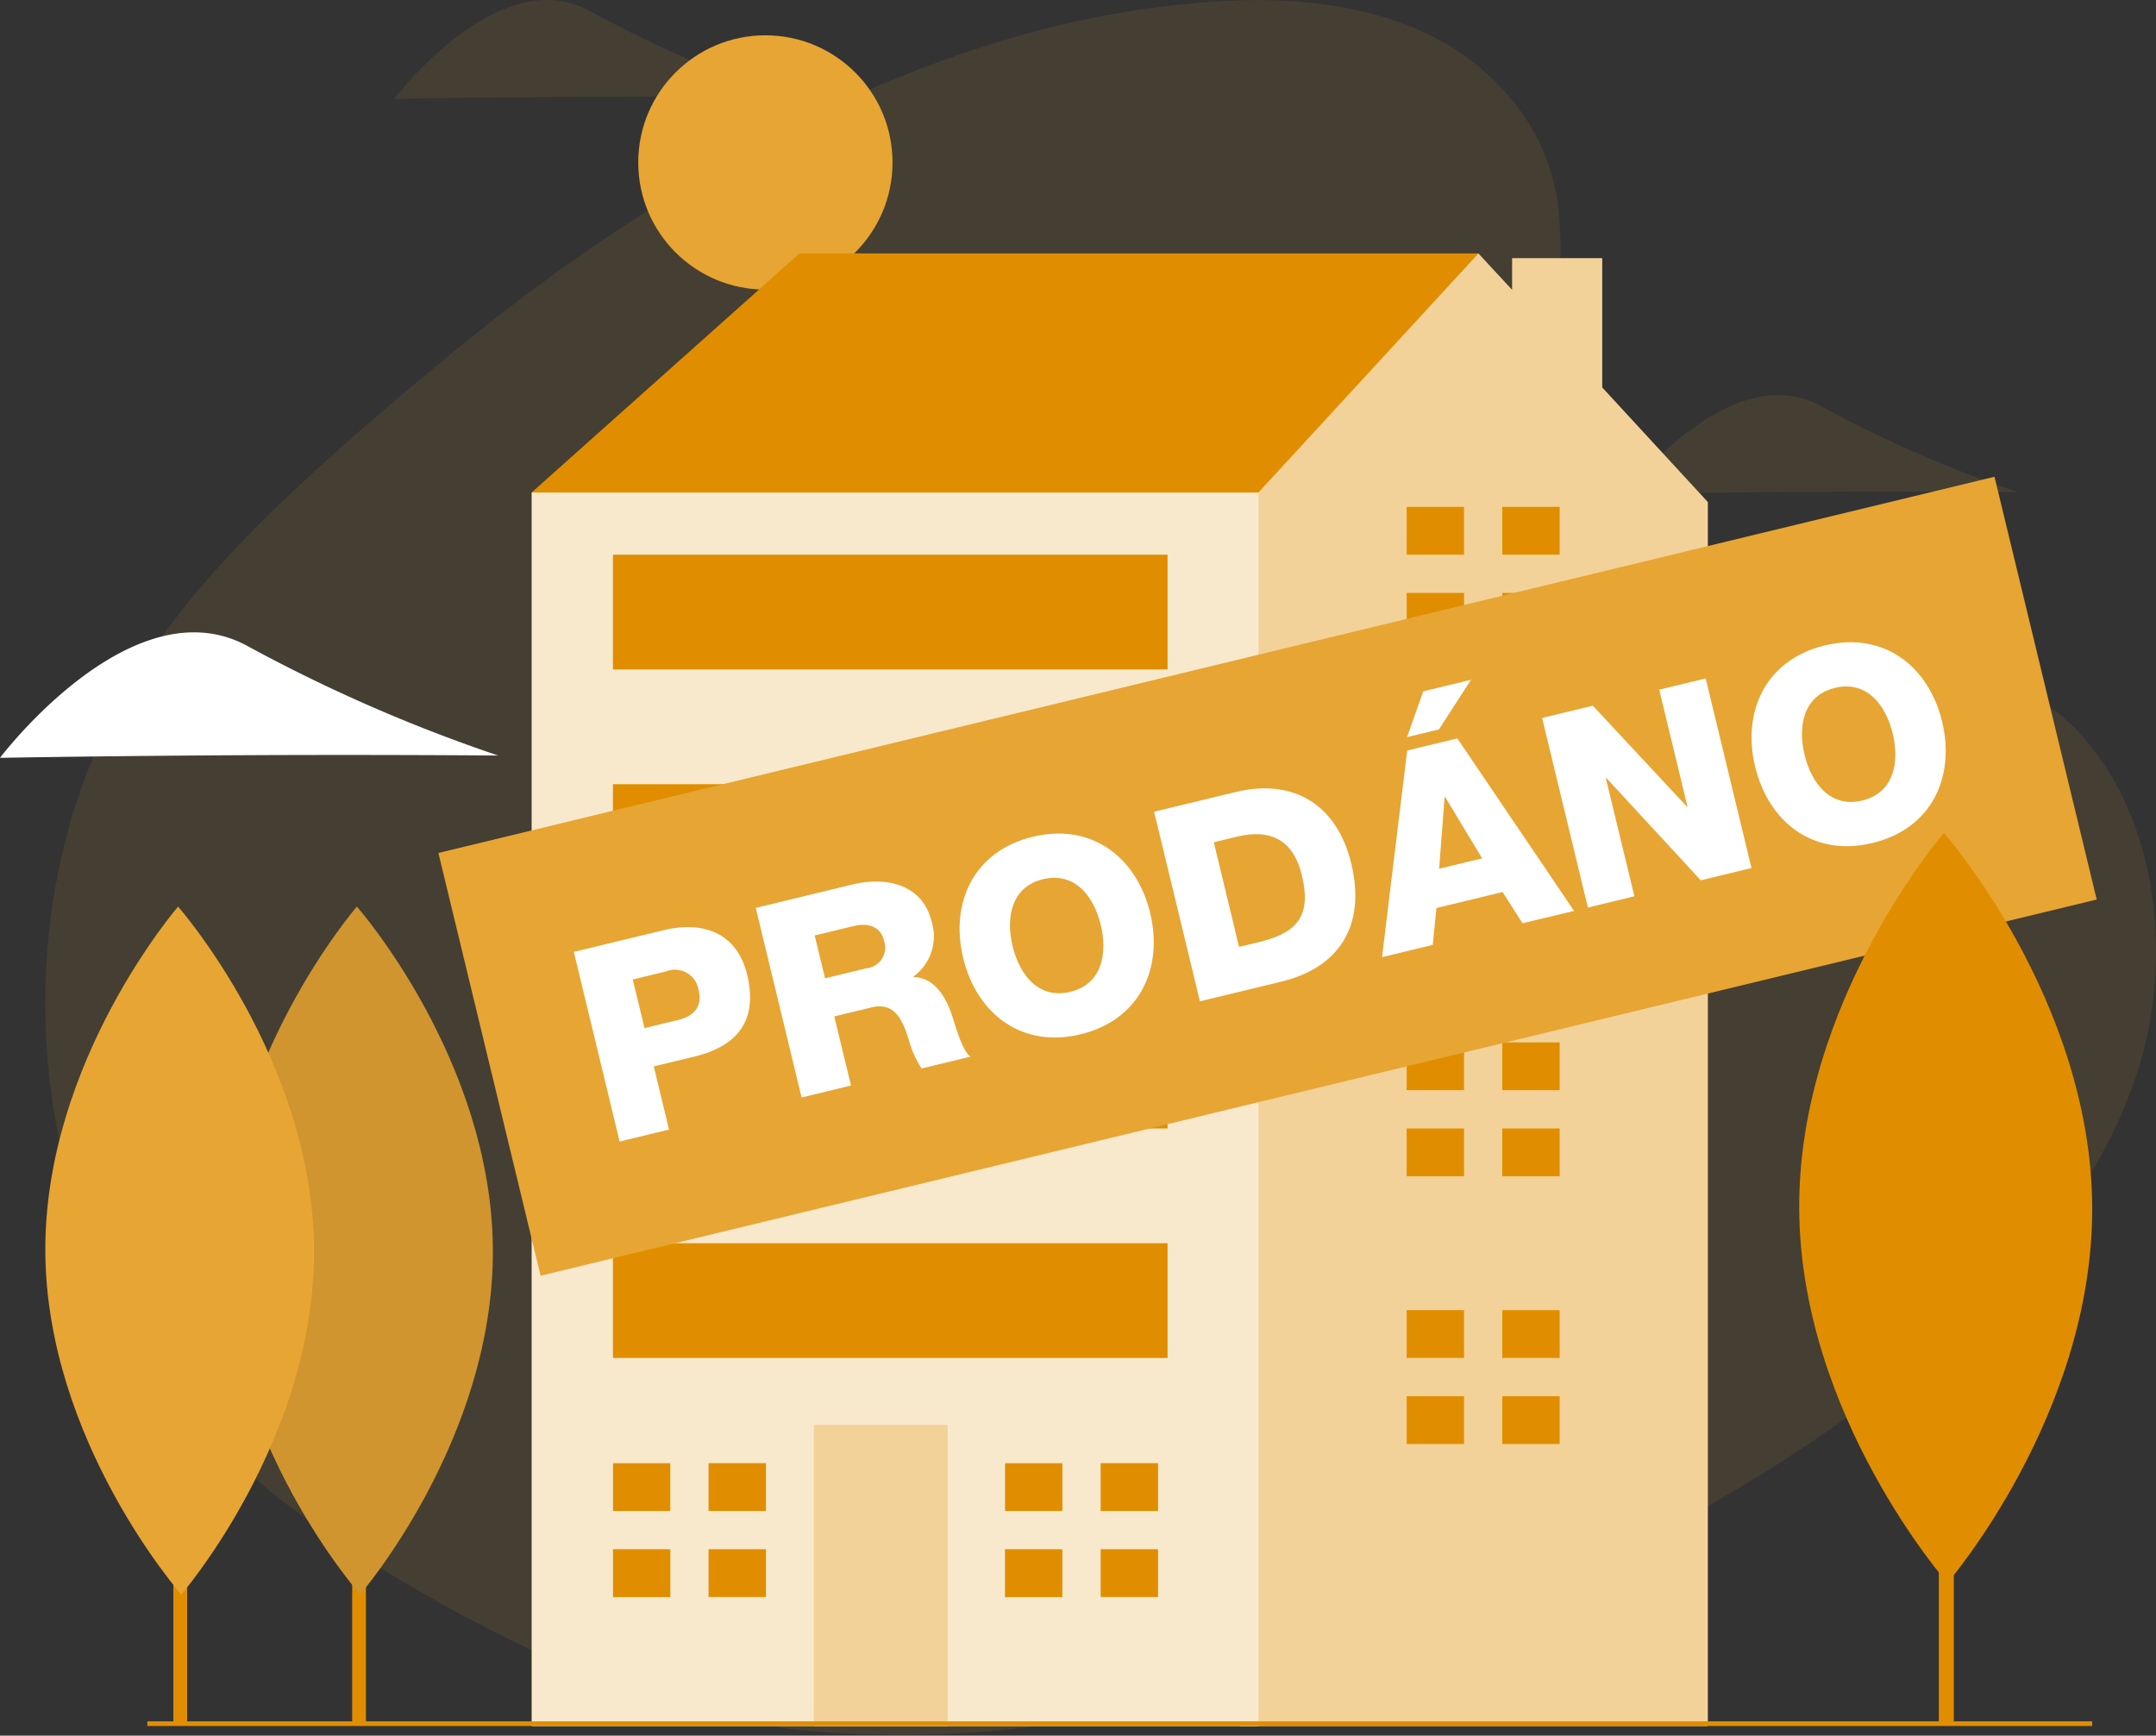 <svg xmlns="http://www.w3.org/2000/svg" width="125.787" height="101.263" viewBox="0 0 125.787 101.263"><rect x="0" y="0" width="125.787" height="101.263" fill="#333333" stroke="none"/><g transform="translate(0 -0.001)"><path d="M157.307,41.094c-6.32.029-11.465.123-11.465.123s6.115-8.1,11.444-5.1a72.74,72.74,0,0,0,11.444,4.994S163.63,41.062,157.307,41.094Z" transform="translate(-51.011 -12.399)" fill="rgb(230.2,164.6,51 )" opacity="0.1" style="isolation:isolate"/><path d="M8.2,41.387a42.1,42.1,0,0,1,5.47-7.734q.256-.293.52-.585l.021-.024.206-.228C16.011,31.06,17.71,29.4,19.453,27.8l.018-.014c.029-.03.059-.056.089-.085l.144-.134.643-.585c.125-.114.252-.225.377-.34l.6-.536h0q.422-.374.845-.744l.488-.425a.672.672,0,0,1,.077-.065h0l.574-.5q.28-.243.562-.484l.382-.325q.85-.727,1.711-1.445.447-.372.9-.739l.214-.174A113.618,113.618,0,0,1,50.213,6.121a69.726,69.726,0,0,1,9.644-3.728c.3-.092.609-.183.914-.268A55.411,55.411,0,0,1,72.478.085c4.22-.26,8.736.135,12.5,2.04l.505.268a14.084,14.084,0,0,1,3.711,2.933q.358.4.668.8a11.927,11.927,0,0,1,2.4,5.489h0a21.093,21.093,0,0,1,.01,5.805c-.12,1.074-.283,2.174-.451,3.3a8.016,8.016,0,0,0-.065,1.8h0a10.262,10.262,0,0,0,1.9,4.99c.083.121.168.241.255.36.112.153.228.306.347.455a20.828,20.828,0,0,0,5.234,4.58c.114.074.227.141.341.207q.263.161.536.312h.01a31.606,31.606,0,0,0,5.209,2.295l.3.1c.739.25,1.481.482,2.231.7h0c1.439.425,2.892.806,4.338,1.19q.619.165,1.241.334l.251.07a21.133,21.133,0,0,1,6.965,3.042c6.073,4.437,7.642,13.953,5.189,21.458-2.122,6.5-6.612,11.7-11.649,15.992-.135.116-.269.23-.405.34l-.1.085-.251.209q-.8.658-1.607,1.285-.61.474-1.224.935c-.333.255-.669.5-1.006.744q-1.727,1.265-3.5,2.432l-.046.031q-2.966,1.951-6.052,3.659a108.293,108.293,0,0,1-34.385,11.75,62.306,62.306,0,0,1-17.841.866q-1.584-.2-3.146-.5l-.329-.065c-1.424-.29-2.84-.65-4.232-1.073l-.13-.04q-1.423-.435-2.83-.947l-.024-.008q-2.016-.742-3.976-1.619l-.13-.061-.107-.047-.065-.03c-.5-.224-1-.455-1.5-.694-.263-.13-.527-.255-.79-.386q-.965-.481-1.929-.99l-.034-.016q-2.139-1.138-4.213-2.38l-.13-.076-.018-.012c-1.717-1.029-3.413-2.116-5.048-3.3-.073-.049-.144-.1-.215-.153l-.293-.213a42.254,42.254,0,0,1-4.5-3.811c-.065-.07-.138-.135-.206-.2q-.6-.595-1.178-1.232C3.275,72.39,1.2,54.389,8.2,41.387Z" transform="translate(-1.422 -0.005)" fill="rgb(230.2,164.6,51 )" opacity="0.1" style="isolation:isolate"/><circle cx="7.418" cy="7.418" r="7.418" transform="translate(37.237 2.061)" fill="rgb(230.2,164.6,51 )"/><path d="M50.493,38.923,47.7,36.691,63.327,22.743H102.94V35.017l-25.665,17.3Z" transform="translate(-16.685 -7.955)" fill="rgb(224,142,0 )"/><path d="M126.084,30.563V23.017h-5.259v1.847l-1.966-2.12L106.025,36.688,101,40.036,93.216,96.92l11.742,11.742h27.288V37.249Z" transform="translate(-32.604 -7.955)" fill="rgb(242.6,209.8,153 )"/><rect width="42.403" height="71.973" transform="translate(31.018 28.736)" fill="rgb(248.8,232.4,204 )"/><rect width="7.811" height="17.575" transform="translate(47.477 83.134)" fill="rgb(242.6,209.8,153 )"/><path d="M58.343,134.076v-2.788H55v2.789Z" transform="translate(-19.236 -45.921)" fill="rgb(224,142,0 )"/><path d="M58.064,139.008H55V141.8h3.347v-2.789Z" transform="translate(-19.236 -48.621)" fill="rgb(224,142,0 )"/><rect width="3.348" height="2.789" transform="translate(41.34 85.366)" fill="rgb(224,142,0 )"/><rect width="3.348" height="2.789" transform="translate(41.34 90.387)" fill="rgb(224,142,0 )"/><path d="M93.524,134.076v-2.788H90.177v2.789Z" transform="translate(-31.541 -45.921)" fill="rgb(224,142,0 )"/><path d="M93.244,139.008H90.176V141.8h3.348v-2.789Z" transform="translate(-31.541 -48.621)" fill="rgb(224,142,0 )"/><rect width="3.348" height="2.789" transform="translate(64.215 85.366)" fill="rgb(224,142,0 )"/><rect width="3.348" height="2.789" transform="translate(64.215 90.387)" fill="rgb(224,142,0 )"/><path d="M129.563,48.27V45.481h-3.348V48.27Z" transform="translate(-44.146 -15.908)" fill="rgb(224,142,0 )"/><path d="M129.284,53.2h-3.069v2.79h3.348V53.2Z" transform="translate(-44.146 -18.609)" fill="rgb(224,142,0 )"/><rect width="3.348" height="2.789" transform="translate(87.648 29.573)" fill="rgb(224,142,0 )"/><rect width="3.348" height="2.789" transform="translate(87.648 34.594)" fill="rgb(224,142,0 )"/><path d="M129.563,72.3V69.506h-3.348V72.3Z" transform="translate(-44.146 -24.311)" fill="rgb(224,142,0 )"/><path d="M129.284,77.23h-3.069v2.789h3.348V77.23Z" transform="translate(-44.146 -27.013)" fill="rgb(224,142,0 )"/><rect width="3.348" height="2.789" transform="translate(87.648 45.195)" fill="rgb(224,142,0 )"/><rect width="3.348" height="2.789" transform="translate(87.648 50.217)" fill="rgb(224,142,0 )"/><path d="M129.563,96.32V93.531h-3.348V96.32Z" transform="translate(-44.146 -32.714)" fill="rgb(224,142,0 )"/><path d="M129.284,101.255h-3.069v2.789h3.348v-2.789Z" transform="translate(-44.146 -35.416)" fill="rgb(224,142,0 )"/><rect width="3.348" height="2.789" transform="translate(87.648 60.817)" fill="rgb(224,142,0 )"/><rect width="3.348" height="2.789" transform="translate(87.648 65.839)" fill="rgb(224,142,0 )"/><path d="M129.563,120.344v-2.789h-3.348v2.789Z" transform="translate(-44.146 -41.117)" fill="rgb(224,142,0 )"/><path d="M129.284,125.278h-3.069v2.789h3.348v-2.789Z" transform="translate(-44.146 -43.818)" fill="rgb(224,142,0 )"/><rect width="3.348" height="2.789" transform="translate(87.648 76.439)" fill="rgb(224,142,0 )"/><rect width="3.348" height="2.789" transform="translate(87.648 81.46)" fill="rgb(224,142,0 )"/><rect width="32.359" height="6.695" transform="translate(35.76 32.363)" fill="rgb(224,142,0 )"/><rect width="32.359" height="6.695" transform="translate(35.76 45.753)" fill="rgb(224,142,0 )"/><rect width="32.359" height="6.695" transform="translate(35.76 59.144)" fill="rgb(224,142,0 )"/><rect width="32.359" height="6.695" transform="translate(35.76 72.534)" fill="rgb(224,142,0 )"/><rect width="113.467" height="0.273" transform="translate(8.597 100.428)" fill="rgb(224,142,0 )"/><rect width="0.803" height="31.695" transform="translate(20.547 68.888)" fill="rgb(224,142,0 )"/><path d="M35.789,101.382c.051,11.083-7.746,20.1-7.746,20.1s-7.88-8.948-7.933-20.032,7.746-20.1,7.746-20.1S35.737,90.295,35.789,101.382Z" transform="translate(-7.034 -28.454)" fill="rgb(230.2,164.6,51 )"/><path d="M35.789,101.382c.051,11.083-7.746,20.1-7.746,20.1s-7.88-8.948-7.933-20.032,7.746-20.1,7.746-20.1S35.737,90.295,35.789,101.382Z" transform="translate(-7.034 -28.454)" opacity="0.1" style="isolation:isolate"/><rect width="0.803" height="31.695" transform="translate(10.115 68.888)" fill="rgb(224,142,0 )"/><path d="M19.745,101.382c.051,11.083-7.746,20.1-7.746,20.1s-7.883-8.948-7.933-20.032,7.746-20.1,7.746-20.1S19.694,90.295,19.745,101.382Z" transform="translate(-1.422 -28.454)" fill="rgb(230.2,164.6,51 )"/><path d="M14.559,63.906C6.533,63.943,0,64.062,0,64.062s7.766-10.286,14.529-6.475a92.406,92.406,0,0,0,14.535,6.34S22.584,63.869,14.559,63.906Z" transform="translate(0 -19.846)" fill="#fff"/><path d="M46.843,5.645c-6.32.029-11.465.123-11.465.123s6.116-8.1,11.444-5.1A72.743,72.743,0,0,0,58.266,5.662S53.164,5.615,46.843,5.645Z" transform="translate(-12.374 0)" fill="rgb(230.2,164.6,51 )" opacity="0.1" style="isolation:isolate"/><rect width="0.875" height="34.555" transform="translate(113.116 66.029)" fill="rgb(224,142,0 )"/><g transform="translate(25.577 27.816)"><rect width="93.403" height="25.376" transform="matrix(0.972, -0.235, 0.235, 0.972, 0, 21.95)" fill="rgb(230.2,164.6,51 )"/><g transform="translate(7.902 9.655)"><path d="M51.487,84.634l5.253-1.269c2.061-.5,4.226-.021,4.858,2.6.663,2.743-.644,4.189-3.076,4.777l-2.371.573L57.041,95l-2.882.7Zm4.124,4.448,1.936-.468c.914-.22,1.46-.746,1.217-1.756a1.394,1.394,0,0,0-1.589-1.168,1.377,1.377,0,0,0-.313.086l-1.936.468Z" transform="translate(-51.487 -66.568)" fill="#fff"/><path d="M67.81,80.638l5.639-1.365c1.936-.468,4.087-.053,4.626,2.178a2.9,2.9,0,0,1-1.066,3.193l.008.031c1.235.014,1.919,1.225,2.251,2.26.163.469.575,2.042,1.068,2.382l-2.851.689a5.949,5.949,0,0,1-.752-1.691c-.347-1.1-.795-2.2-2.157-1.873l-2.185.528L73.367,91l-2.882.7Zm4.042,4.107,2.417-.585a1.212,1.212,0,0,0,1.018-1.626c-.2-.821-.939-1.036-1.745-.841l-2.293.554Z" transform="translate(-57.196 -65.138)" fill="#fff"/><path d="M90.372,74.981c3.47-.838,6.071,1.239,6.846,4.446s-.591,6.242-4.061,7.08-6.071-1.239-6.846-4.446S86.9,75.818,90.372,74.981Zm2.186,9.048c1.859-.449,2.179-2.248,1.778-3.906s-1.506-3.113-3.365-2.666-2.179,2.248-1.778,3.906,1.5,3.115,3.366,2.665Z" transform="translate(-63.594 -63.632)" fill="#fff"/><path d="M103.553,72.1l4.756-1.149c3.393-.82,5.92.75,6.747,4.174.876,3.625-.715,6.075-4.075,6.887l-4.756,1.149Zm4.955,7.887,1.365-.33c2.173-.574,2.835-1.636,2.3-3.851-.49-2.029-1.791-2.731-3.771-2.253l-1.365.33Z" transform="translate(-69.698 -62.212)" fill="#fff"/><path d="M125.473,65.123l2.926-.707,6.809,10.063L132.2,75.2l-1.161-1.821-3.858.932-.218,2.152-2.959.715Zm3.725-4.13-1.875,2.9-1.859.449.945-2.672Zm-1.862,11.026,2.51-.606-2.159-3.576-.031.007Z" transform="translate(-76.852 -58.805)" fill="#fff"/><path d="M138.367,63.181l2.959-.715,5.489,5.889.031-.008L145.2,61.53l2.711-.655,2.672,11.062-2.959.715-5.508-5.966-.031.008,1.666,6.892-2.711.655Z" transform="translate(-81.875 -58.763)" fill="#fff"/><path d="M161.432,57.814c3.47-.838,6.071,1.239,6.846,4.446s-.59,6.242-4.061,7.08-6.071-1.239-6.846-4.446S157.962,58.653,161.432,57.814Zm2.186,9.048c1.859-.449,2.179-2.248,1.778-3.906s-1.506-3.112-3.365-2.666-2.179,2.248-1.778,3.906S161.759,67.311,163.618,66.862Z" transform="translate(-88.448 -57.627)" fill="#fff"/></g></g><path d="M178.53,96.573c.056,12.083-8.445,21.918-8.445,21.918s-8.591-9.753-8.648-21.839,8.445-21.917,8.445-21.917S178.475,84.486,178.53,96.573Z" transform="translate(-56.466 -26.14)" fill="rgb(224,142,0 )"/></g></svg>